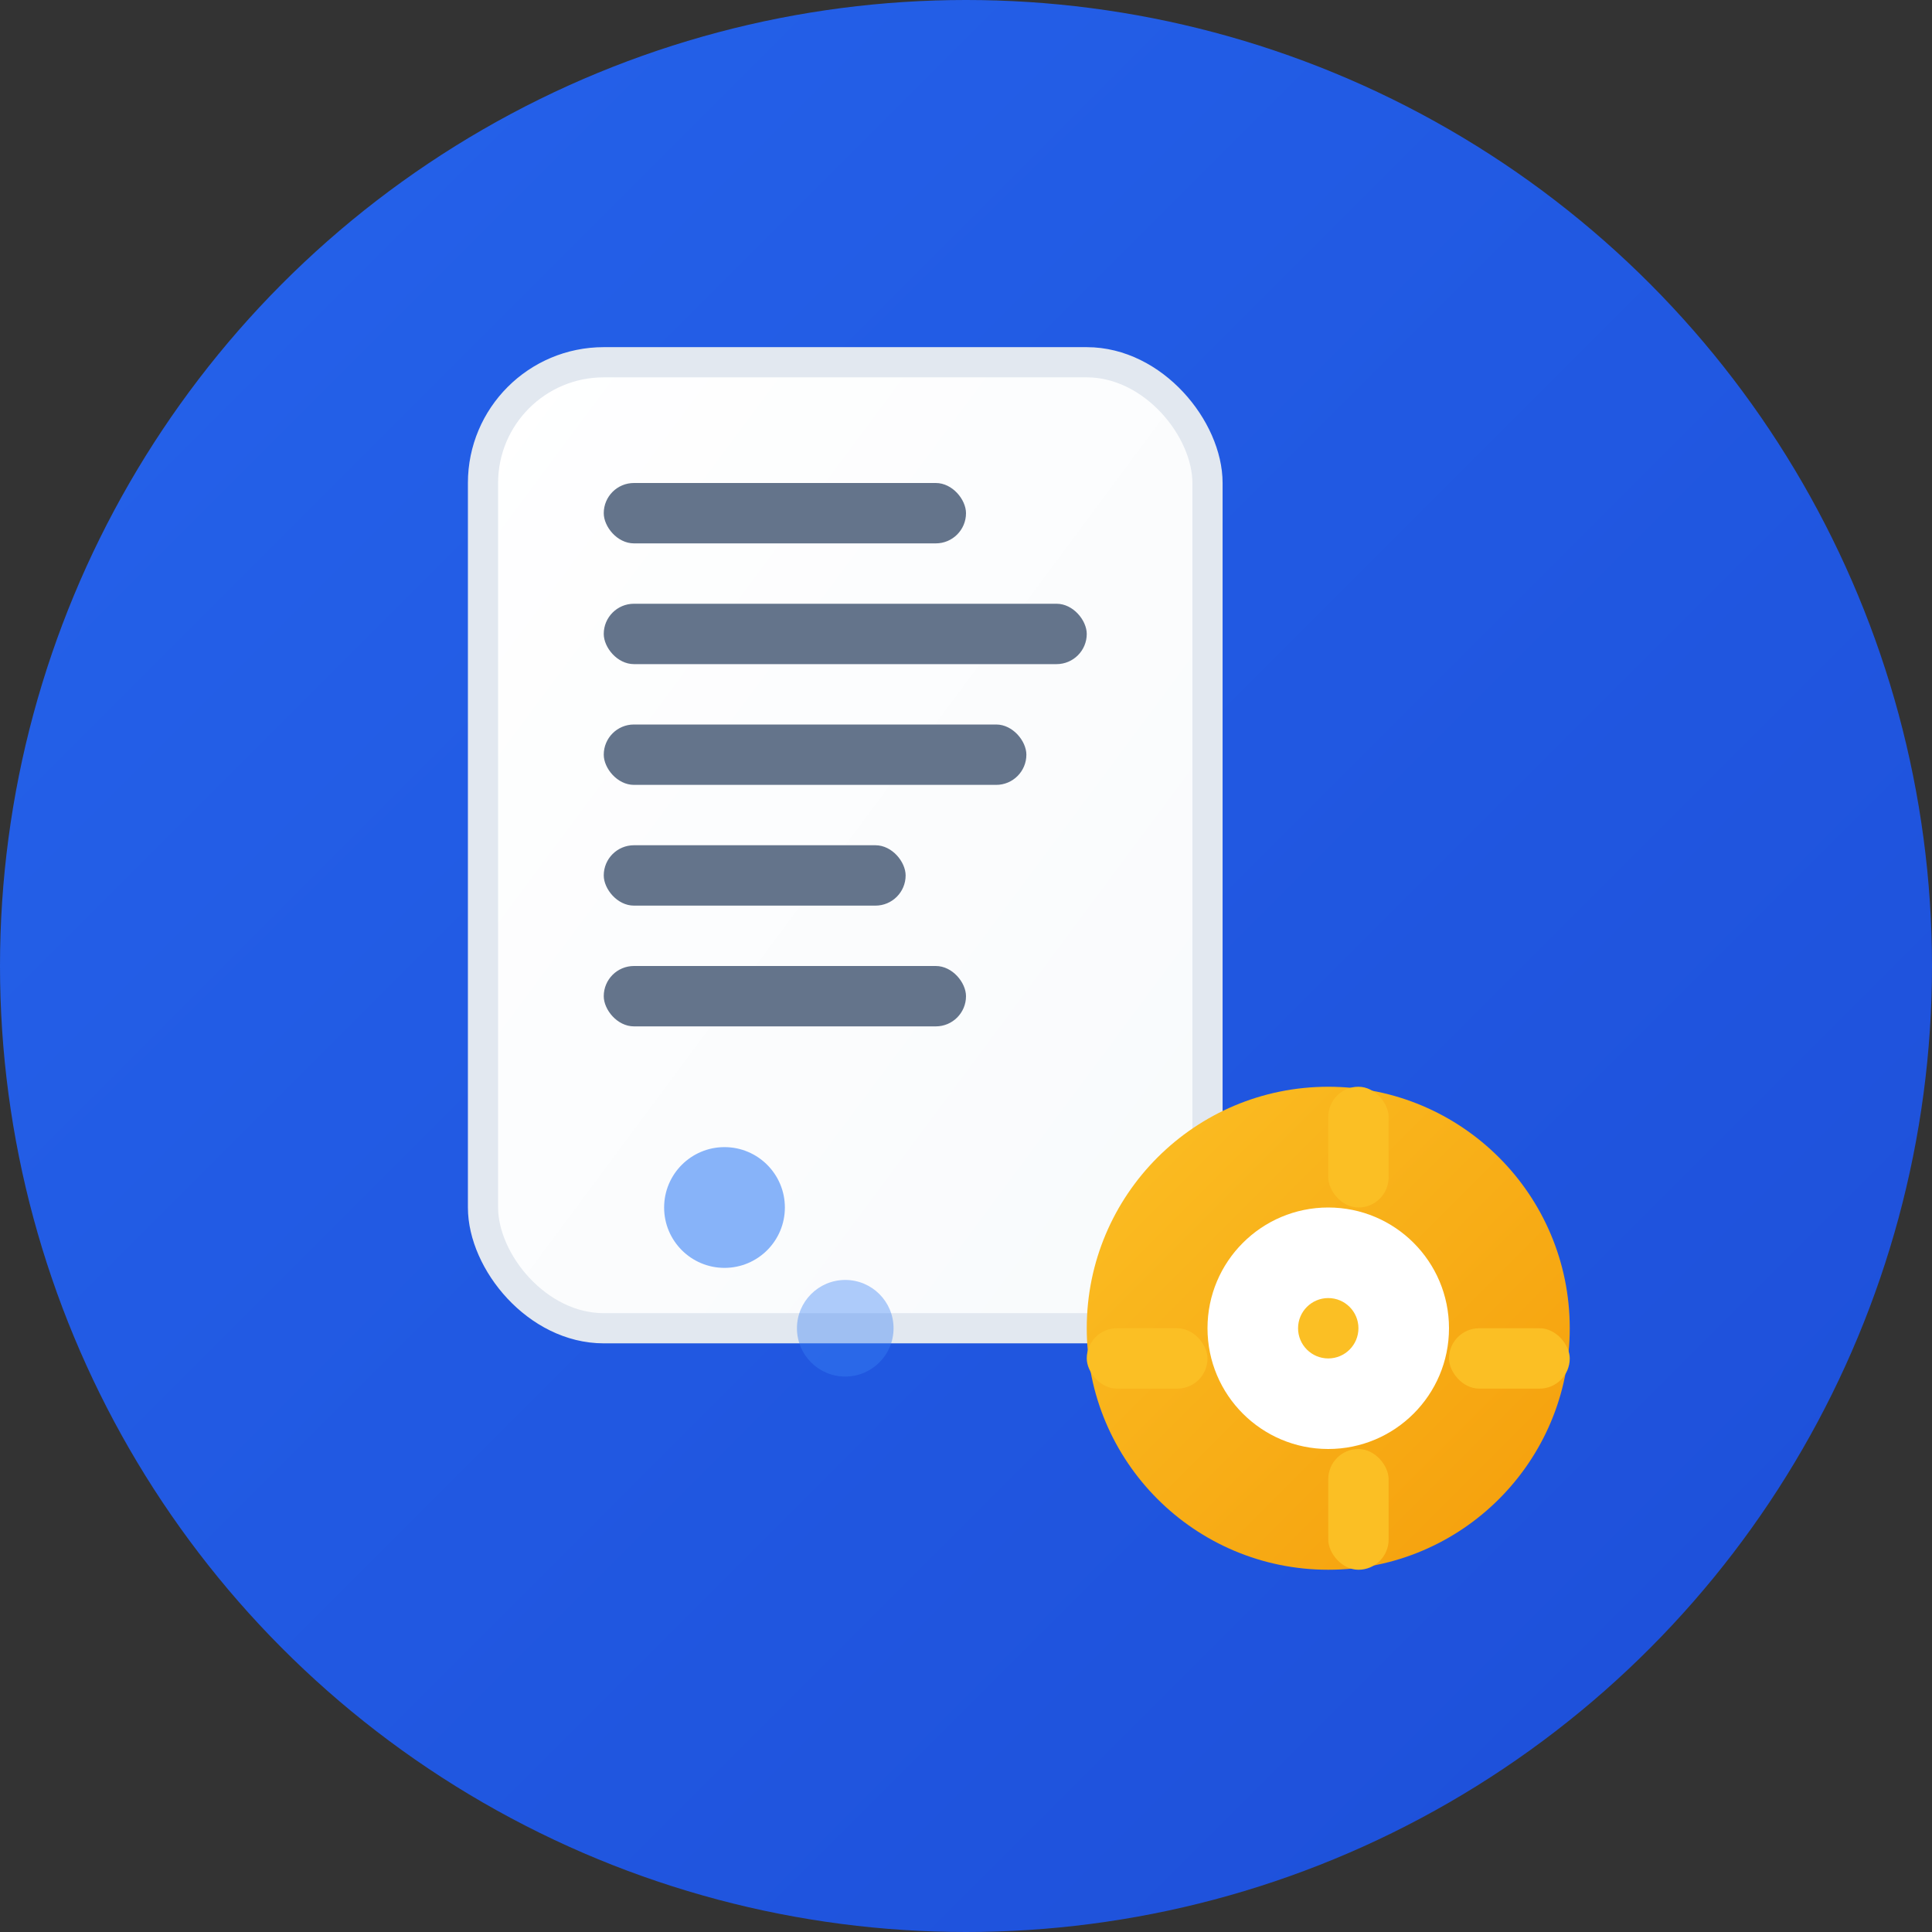 <svg xmlns="http://www.w3.org/2000/svg" viewBox="0 0 32 32" width="32" height="32">
  <rect x="0" y="0" width="32" height="32" fill="#333333" stroke="none"/>
  <defs>
    <linearGradient id="bg" x1="0%" y1="0%" x2="100%" y2="100%">
      <stop offset="0%" style="stop-color:#2563eb;stop-opacity:1" />
      <stop offset="100%" style="stop-color:#1d4ed8;stop-opacity:1" />
    </linearGradient>
    <linearGradient id="doc" x1="0%" y1="0%" x2="100%" y2="100%">
      <stop offset="0%" style="stop-color:#ffffff;stop-opacity:1" />
      <stop offset="100%" style="stop-color:#f8fafc;stop-opacity:1" />
    </linearGradient>
    <linearGradient id="gear" x1="0%" y1="0%" x2="100%" y2="100%">
      <stop offset="0%" style="stop-color:#fbbf24;stop-opacity:1" />
      <stop offset="100%" style="stop-color:#f59e0b;stop-opacity:1" />
    </linearGradient>
  </defs>
  
  <!-- Background circle -->
  <circle cx="16" cy="16" r="16" fill="url(#bg)"/>
  
  <!-- Document/Invoice -->
  <rect x="8" y="6" width="12" height="16" rx="2" fill="url(#doc)" stroke="#e2e8f0" stroke-width="0.5"/>
  <rect x="10" y="8" width="6" height="1" rx="0.5" fill="#64748b"/>
  <rect x="10" y="10" width="8" height="1" rx="0.5" fill="#64748b"/>
  <rect x="10" y="12" width="7" height="1" rx="0.5" fill="#64748b"/>
  <rect x="10" y="14" width="5" height="1" rx="0.5" fill="#64748b"/>
  <rect x="10" y="16" width="6" height="1" rx="0.5" fill="#64748b"/>
  
  <!-- Factory gear -->
  <circle cx="22" cy="22" r="4" fill="url(#gear)"/>
  <circle cx="22" cy="22" r="2" fill="#ffffff"/>
  <circle cx="22" cy="22" r="0.5" fill="#fbbf24"/>
  
  <!-- Gear teeth -->
  <rect x="22" y="18" width="1" height="2" rx="0.5" fill="#fbbf24"/>
  <rect x="22" y="24" width="1" height="2" rx="0.5" fill="#fbbf24"/>
  <rect x="18" y="22" width="2" height="1" rx="0.5" fill="#fbbf24"/>
  <rect x="24" y="22" width="2" height="1" rx="0.5" fill="#fbbf24"/>
  
  <!-- Small decorative elements -->
  <circle cx="12" cy="20" r="1" fill="#3b82f6" opacity="0.6"/>
  <circle cx="14" cy="22" r="0.8" fill="#3b82f6" opacity="0.4"/>
</svg>
